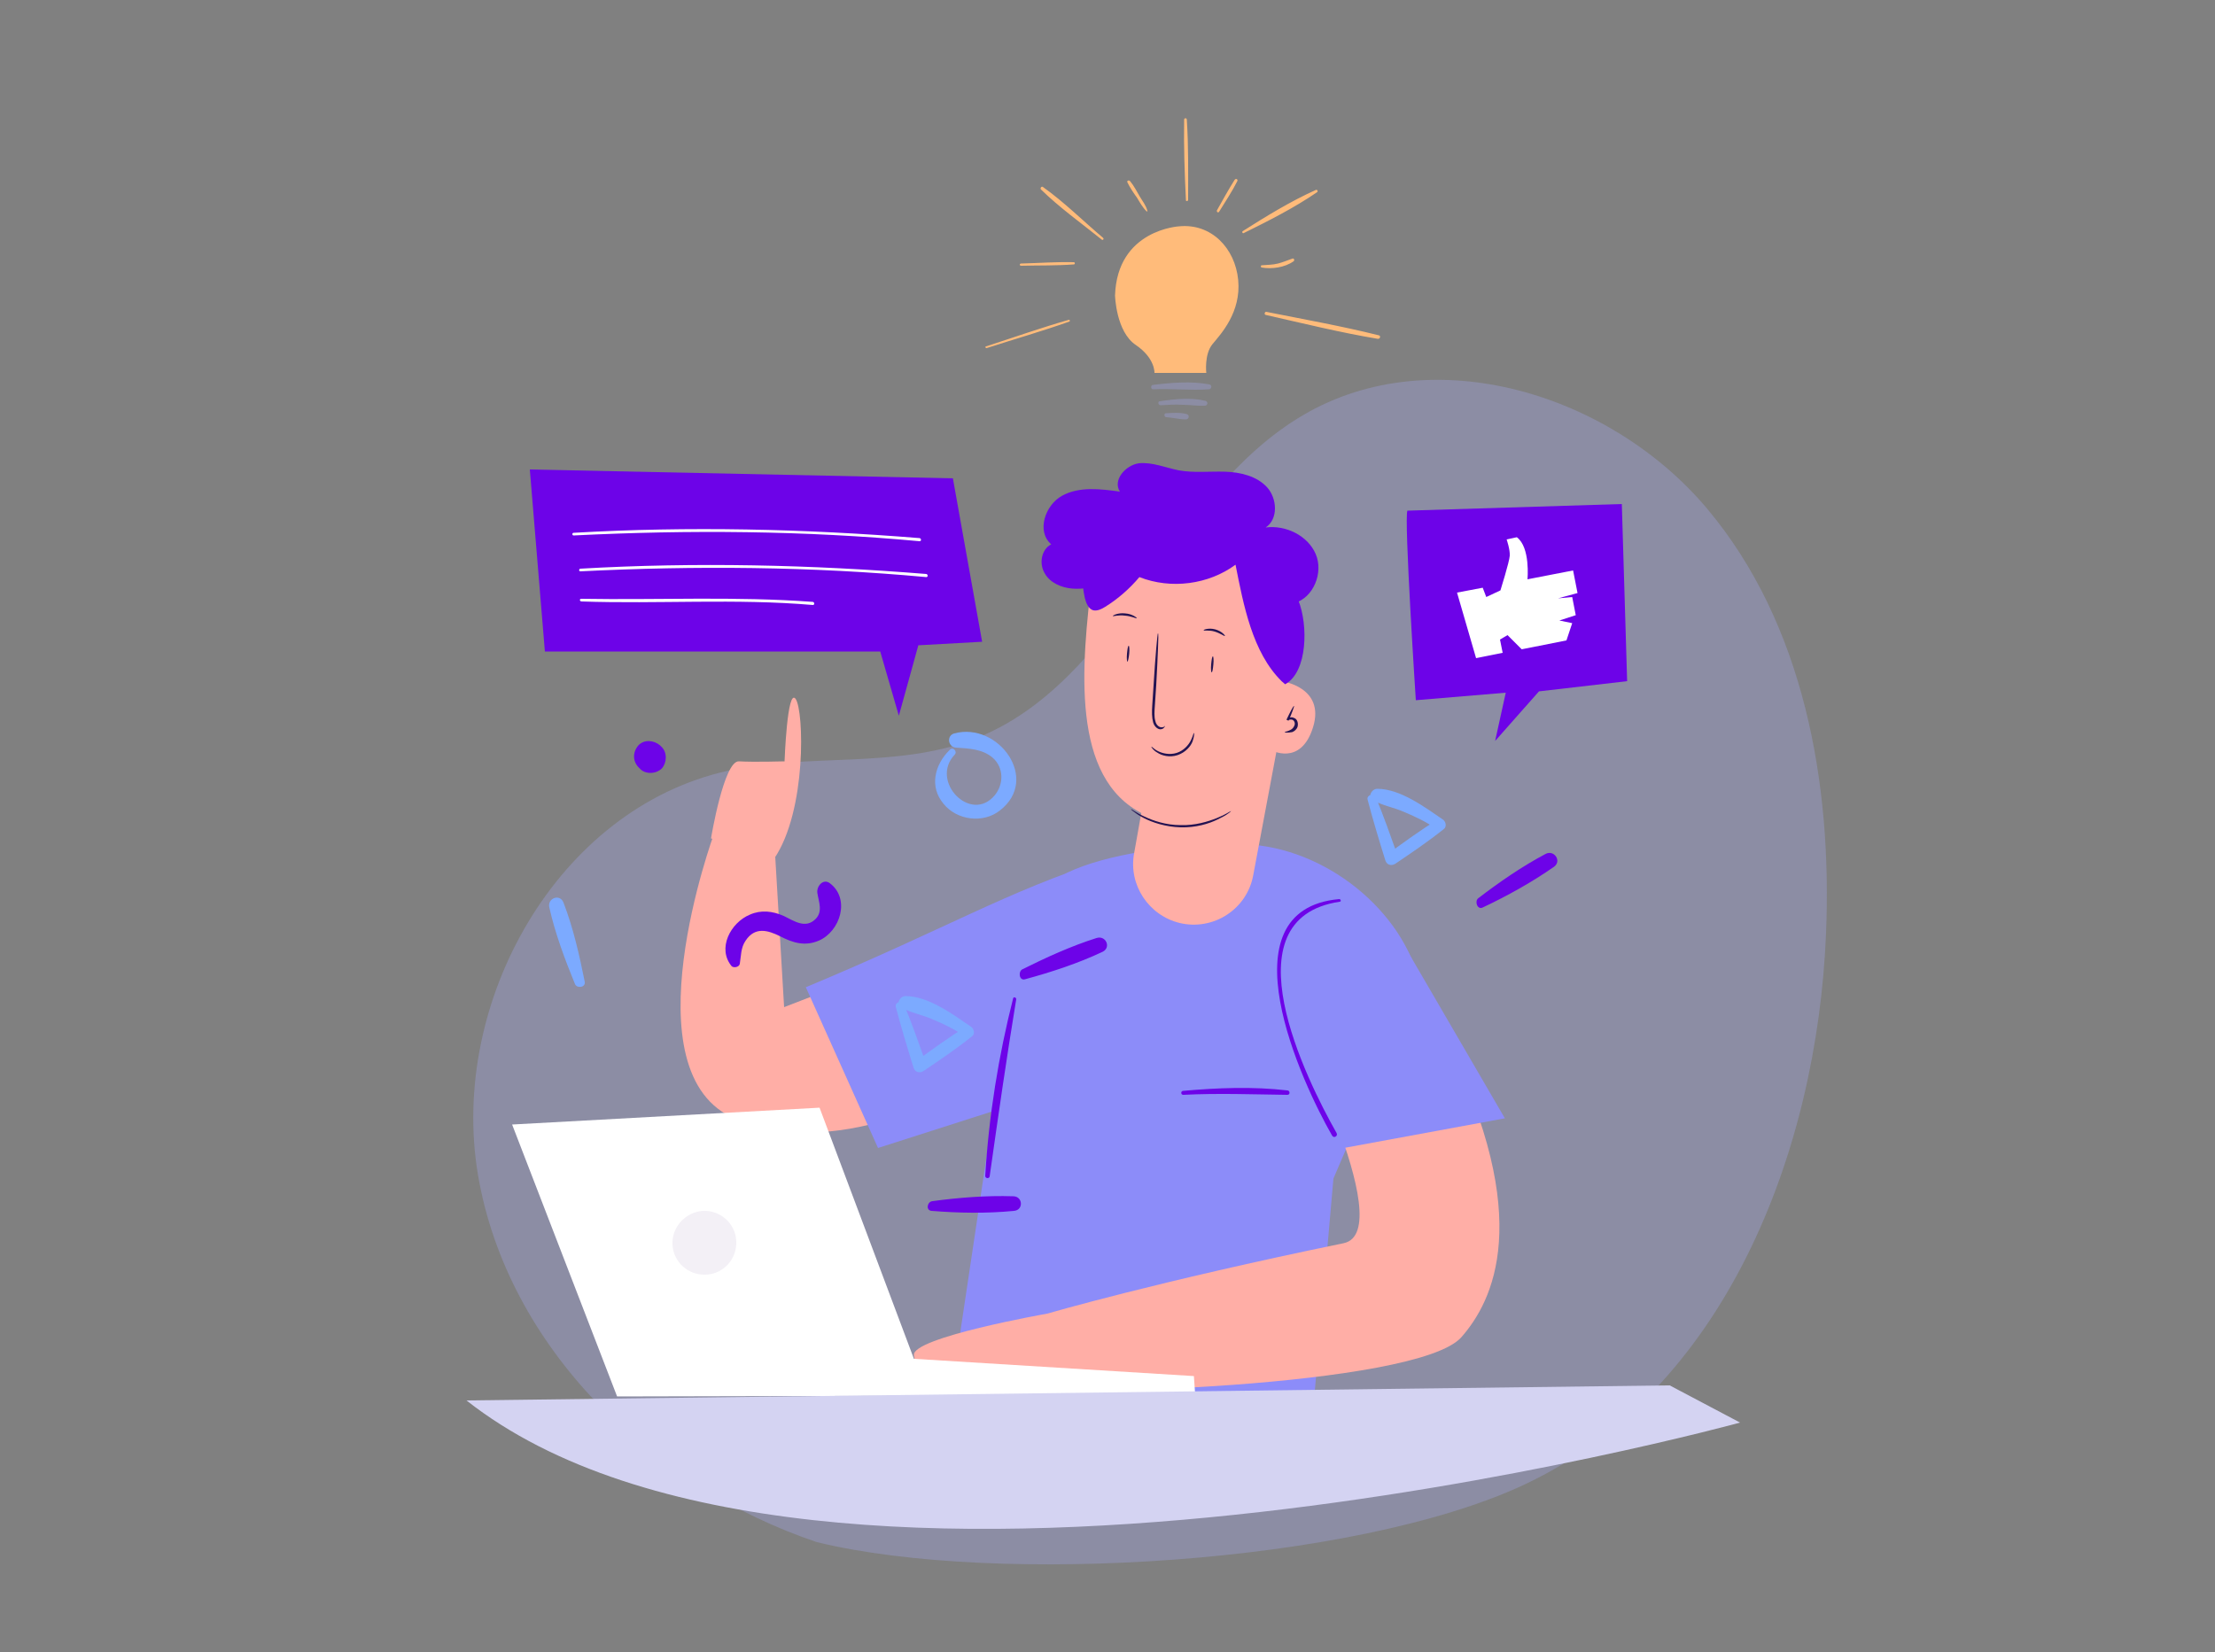 <svg version="1.1" id="Layer_1" xmlns="http://www.w3.org/2000/svg" x="0" y="0" viewBox="0 0 500 373" style="enable-background:new 0 0 500 373" xml:space="preserve"><rect x="0" y="0" width="500" height="373" fill="#808080" stroke="none"/><style>.st0{opacity:.3}.st1{fill:#a7abf9}.st2{fill:#7caaff}.st3{fill:#6d03e8}.st4{fill:#8c8cf9}.st5{fill:#ffaea6}.st6{fill:#241352}.st7{fill:#fff}.st11{fill:#ffbb7a}</style><g class="st0"><path class="st1" d="M184.4 348.2c-37.4-12.6-69.9-44-76.5-82.9s17.9-82.8 56.5-91.3c18.2-4 37.9-.4 55.4-7.1 32.9-12.6 44-55.4 74.4-73.2 29.3-17.2 69.4-4.8 91.2 21.2 21.8 26 28.2 61.9 26.8 95.8-2 49.8-23.1 103.5-68.3 124.6-38.2 17.8-118.7 22.8-159.5 12.9"/></g><path class="st2" d="M214.4 169.3c-3.4 3.3-4.7 8.3-1.4 12.2 3 3.7 8.9 4.5 12.7 1.5 9.2-7.1-.4-20.1-10.3-17.4-1.8.5-1.4 3.1.4 3.2 2.9.2 6 .3 8.3 2.3 2.5 2.2 2.5 5.9.5 8.4-5.4 6.6-14.8-3.1-9.1-9.1.7-.7-.4-1.9-1.1-1.1zm94.3 11.2c1.2 4.6 2.6 9.2 4 13.7.3 1.1 1.4 1.4 2.3.8 3.7-2.5 7.4-5 10.9-7.8.7-.5.5-1.6-.1-2.1-4.1-2.8-9.7-7-14.9-7-1.3 0-2.3 1.9-.9 2.6 2.1 1.2 4.6 1.6 6.9 2.6 2.6 1.1 5.2 2.3 7.5 4 .1-.8.1-1.5.2-2.3-3.9 2.4-7.6 5.1-11.3 7.8.7.1 1.5.3 2.2.4-1.6-4.5-3.2-9-5-13.4-.4-.8-2-.3-1.8.7z"/><path class="st3" d="M334.7 204.9c5.5-2.6 11.1-5.7 16.1-9.2 1.8-1.3 0-3.9-1.9-2.9-5.3 2.8-10.5 6.4-15.2 10-.9.7-.2 2.7 1 2.1z"/><path class="st2" d="M132 221.7c-1.2-6-2.6-12.2-4.8-17.9-.8-2.1-3.7-1-3.2 1.1 1.3 5.8 3.5 11.7 5.8 17.3.4 1 2.4.8 2.2-.5z"/><path class="st3" d="m149.3 168.6-.3-.3c-1.4-1.2-3.6-1.4-4.9 0-1.3 1.5-1.3 3.5 0 4.9l.3.3c1.2 1.4 3.7 1.3 5 0 1.1-1.2 1.3-3.6-.1-4.9z"/><path class="st4" d="M296 323.1s-57.9 13.5-81.1-9.8l8.3-55.5c2.5-16 1-46.7 13.2-57.6 2.4-2.1 4.6-3.2 4.6-3.2 8.6-4.1 23.8-6.4 38.5-6.4 17.8-.1 36.1 13.4 40.8 30.5l-19.3 45-5 57z"/><path class="st5" d="M290.3 228.1s25.9 49.9 13 52.6c-42.3 8.7-66.9 15.9-66.9 15.9l-2.2 16.4c.6 2.5 85.7.3 95.7-11.1 7.1-8.1 16.6-26.7-3.5-67.1l-6.1-13.7-30 7zm-48.7-25.7-64.6 25-2-33.9-13.8-5.3s-20 54.4 5 64.5c25.1 10.1 53.3-8.6 53.3-8.6l22.1-41.7z"/><path class="st4" d="M249.6 194.1c-22.5 7.2-36 15.6-67.7 28.8l16.3 36.3 28.1-9 23.3-56.1zm36.8 27.1 16.4 38.1 36.9-6.8-24.9-42.8-29.4 11.5"/><path class="st3" d="M267.1 247.2c7.9-.4 15.6-.1 23.5 0 .7 0 .6-1 0-1-7.7-.9-15.7-.6-23.5.1-.6 0-.6.9 0 .9zm35.2-44.2c-26.6 2.4-8.4 41.6-1.6 53.4.4.7 1.4.1 1-.6-6.8-12-24.9-48.4.7-52.2.4 0 .3-.6-.1-.6zm-73.6 22.4c-3.3 13-5.5 26.6-6.3 40.1 0 .6.9.7 1 .1 1.9-13.4 3.8-26.7 6-40 0-.4-.6-.6-.7-.2zm62.2-72.4 1.2-16.8c4.4-1.2 6.7-6.9 4.9-11.1-1.8-4.2-6.8-6.6-11.3-6 2.9-1.9 2.6-6.6.3-9.1-2.3-2.5-6-3.4-9.5-3.5-3.5-.1-7 .3-10.4-.3-3-.6-6-1.9-9-1.6-3 .4-6 3.8-4.3 6.4-4.4-.6-9.1-1.2-13 .9-3.9 2.1-5.9 8.1-2.5 11-2.2 1.1-2.8 4.3-1.5 6.5 1.2 2.2 3.8 3.3 6.3 3.5 2.5.2 4.9-.4 7.3-1.1"/><path class="st5" d="m290.2 142.1-.9 11.7s9.9 1.3 7.1 10.4c-2.8 9-9.6 5.1-9.6 5.1s-1.7 23.2-25.4 15.8c-18.9-5.8-17.7-30.3-15.3-51.2.9-8.1 8.6-13.6 16.6-12.1l14.3 2.8c8 1.6 13.8 9.2 13.2 17.5z"/><path class="st5" d="m289.3 163.5-6.4 34.1c-1.4 7.7-9 12.6-16.6 10.8-7-1.7-11.6-8.6-10.3-15.7l3.5-19.6 29.8-9.6z"/><path class="st6" d="M263 163.9s0 .1-.1.2-.2.4-.6.5c-.7.3-1.7-.4-2-1.5-.3-1.1-.3-2.4-.2-3.8.1-1.4.2-2.9.3-4.6.2-3.2.4-6.1.6-8.3.2-2.1.3-3.4.4-3.4.1 0 .1 1.3 0 3.4-.1 2.1-.2 5-.4 8.3-.1 1.6-.2 3.1-.3 4.5-.1 1.4-.2 2.6.1 3.6.2 1 1 1.5 1.5 1.4.6 0 .7-.4.7-.3zm-7.7 18.8c.1-.1 1.1.8 3.1 1.7 1.9.9 4.8 1.9 8.1 1.9 3.3.1 6.2-.8 8.2-1.6 2-.8 3.1-1.6 3.2-1.6 0 0-.2.3-.7.6-.5.4-1.3.8-2.3 1.3-2 1-5 1.9-8.4 1.8-3.4-.1-6.4-1.1-8.3-2.1-1-.5-1.7-1-2.2-1.4-.5-.3-.7-.6-.7-.6zm4.6-14.1c.1-.1.5.5 1.5 1s2.6.9 4.2.4 2.7-1.8 3.2-2.8c.5-1 .6-1.7.7-1.7.1 0 .1.8-.3 1.9-.4 1.1-1.6 2.5-3.4 3.1-1.8.6-3.6.1-4.6-.6-.9-.5-1.3-1.2-1.3-1.3zm30.1-3.3c0-.1.6-.1 1.3-.5.4-.2.7-.5.9-1 .2-.5 0-1.1-.5-1.3-.4-.1-.8 0-.9.2l-.4-.2c.9-1.9 1.6-3.2 1.7-3.1.1 0-.4 1.4-1.2 3.3l-.4-.2c.3-.5 1-.7 1.6-.4.4.1.7.5.8.9.1.4.1.7 0 1.1-.2.6-.7 1-1.2 1.2-1.1.2-1.7.1-1.7 0zm-18.3-23c-.1-.1 1.1-.6 2.6-.2 1.5.4 2.3 1.4 2.2 1.5-.1.1-1-.6-2.3-1-1.3-.4-2.4-.1-2.5-.3zm-20.5-3.2c-.1-.1 1.1-.8 2.8-.6 1.6.1 2.7 1 2.6 1.1-.1.1-1.2-.5-2.7-.6-1.4-.2-2.6.2-2.7.1z"/><path class="st3" d="M289.3 153.8c-6.6-6.5-8.6-17.2-10.4-26.3-6.1 4.5-14.6 5.6-21.7 2.8-2.2 2.6-4.8 4.9-7.7 6.7-.8.5-1.8 1-2.7.8-1.1-.3-1.6-1.6-1.9-2.7-.8-3.6-.9-7.5.4-11s3.9-6.6 7.4-7.9c3.7-1.4 7.9-.8 11.7.2 5.8 1.5 11.4 3.8 16.6 6.8 5.1 3 9.9 6.9 12.1 12.4 2.2 5.5 2.1 16.1-3 18.9"/><path class="st6" d="M273.5 151.8c-.1 0-.2-.8-.1-1.8s.2-1.8.4-1.8c.1 0 .2.8.1 1.8s-.2 1.8-.4 1.8zm-19-2.4c-.1 0-.2-.8-.1-1.8s.2-1.8.4-1.8c.1 0 .2.8.1 1.8s-.3 1.8-.4 1.8z"/><path class="st5" d="M160.5 189.3s2.9-17.6 6.3-17.4c3.4.2 10.3 0 10.3 0s.6-16.7 2.5-14.1c1.9 2.7 2.5 25.2-4.8 36l-14.3-4.5zm75.9 107.3s-30.7 5.4-30.1 9.4c.6 4 2.8 8 2.8 8l27.4-.6v-16.8z"/><path class="st7" d="m269.8 315-.3-4.3-63.2-3.9-21.3-56.7-69.4 3.8 23.7 61.4z"/><path d="M153.9 280.9c.2 2.8 2.6 5 5.4 4.9 2.8-.2 5-2.6 4.9-5.4-.2-2.8-2.6-5-5.4-4.9-2.9.2-5.1 2.6-4.9 5.4z" style="opacity:.41;fill:#fff"/><path d="M151.8 281c.2 4 3.6 7 7.6 6.8 4-.2 7-3.6 6.8-7.6-.2-4-3.6-7-7.6-6.8-3.9.3-7 3.7-6.8 7.6z" style="opacity:.41;fill:#e0dae8"/><path d="m105.3 316.2 271.6-3.4 15.9 8.4s-208.5 57.2-287.5-5z" style="fill:#d4d3f2"/><path class="st3" d="M317.7 115.3c-.8 1.6 1.9 42.8 1.9 42.8l20.3-1.7-2.4 10.9 9.9-11.2 19.9-2.3-1.2-40-48.4 1.5z"/><path class="st11" d="M266.2 51.1s-14 .7-14.5 15.6c0 0 .2 8.2 4.7 11.2 4.4 3 4.2 6.3 4.2 6.3h11.7s-.5-4.2 1.4-6.5 6.5-7.2 5.8-14.5c-.7-7.2-6.1-12.8-13.3-12.1z"/><g class="st0"><path class="st1" d="M260.3 87.9c4.2-.2 8.4.3 12.6 0 .6 0 .8-1 .1-1.1-4-.8-8.7-.4-12.7.1-.6 0-.6 1 0 1z"/></g><g class="st0"><path class="st1" d="M262 91.5c1.7-.1 3.3-.2 5-.1 1.7 0 3.4.3 5 .2.6 0 .8-.9.1-1.1-3.2-.8-7.1-.4-10.3.1-.5 0-.4.9.2.9z"/></g><path d="M263.3 94.2c1.5.1 3 .5 4.4.5.7 0 .9-1 .2-1.2-1.4-.4-3.1-.3-4.6-.2-.6-.1-.6.9 0 .9z" style="opacity:.3;fill:#a7abf9"/><path class="st11" d="M222.7 78.6c6.2-2 12.5-3.8 18.7-6 .2-.1.1-.4-.1-.4-6.3 1.8-12.5 4-18.7 6-.3 0-.1.5.1.4zm7.8-18.6c3.9-.1 7.9 0 11.9-.3.3 0 .3-.5 0-.5-3.9-.1-7.9.2-11.9.3-.4 0-.4.5 0 .5zm18.5-6.3c-4.5-3.8-8.8-8.1-13.6-11.5-.3-.2-.7.3-.4.6 4.2 4.1 9.1 7.6 13.7 11.3.2.2.6-.1.3-.4zm10-6.1c-.3-1.2-1.1-2.2-1.7-3.2-.7-1.2-1.3-2.4-2.2-3.5-.3-.3-.8-.1-.6.3.6 1.2 1.4 2.4 2.2 3.5.6 1 1.2 2.1 2.1 3 .1.1.3 0 .2-.1zm9.2-2.5c0-6 .1-12.1-.3-18.1 0-.4-.6-.4-.6 0-.1 6 .1 12.1.4 18.1-.1.4.5.4.5 0zm7 2.7c1.4-2.3 2.9-4.5 4.1-6.9.2-.4-.3-.7-.6-.3-1.4 2.2-2.7 4.6-4 6.9-.1.4.3.6.5.3zm5.6 4.8c5.5-2.7 11.4-5.7 16.5-9.2.3-.2 0-.7-.3-.5-5.6 2.5-11.3 6-16.5 9.3-.2.2 0 .6.3.4zm4 7.8c2.3.4 5.2 0 7.2-1.4.3-.2.1-.8-.3-.6-1.1.4-2.1.8-3.2 1.1-1.2.3-2.5.3-3.7.4-.2 0-.3.4 0 .5zm.9 10.7c8.4 1.9 16.9 4 25.3 5.4.5.1.8-.7.2-.8-8.4-2.1-16.9-3.6-25.4-5.3-.3 0-.5.6-.1.7z"/><path class="st3" d="M167 217.6c.3-1.8.2-3.6 1.3-5.2 2.1-3.2 5-2.4 7.8-1 2.9 1.5 5.6 2.3 8.7 1 4.9-2.1 7.2-9.5 2.5-13-1.5-1.1-3 .7-2.8 2.2.3 2 1.3 4.2-.4 5.9-2.3 2.3-4.9.4-7.2-.7-2.5-1.1-5.1-1.4-7.6-.3-4.4 1.8-7.5 7.7-4.1 11.7.6.4 1.7.1 1.8-.6zm64.4 3.5c5.9-1.6 12-3.6 17.5-6.2 2-1 .7-3.8-1.4-3.1-5.7 1.8-11.4 4.4-16.8 7.1-.9.6-.6 2.6.7 2.2z"/><path class="st2" d="M202.2 227.3c1.2 4.6 2.6 9.2 4 13.7.3 1.1 1.4 1.4 2.3.8 3.7-2.5 7.4-5 10.9-7.8.7-.5.5-1.6-.1-2.1-4.1-2.8-9.7-7-14.9-7-1.3 0-2.3 1.9-.9 2.6 2.1 1.2 4.6 1.6 6.9 2.6 2.6 1.1 5.2 2.3 7.5 4 .1-.8.1-1.5.2-2.3-3.9 2.4-7.6 5.1-11.3 7.8.7.1 1.5.3 2.2.4-1.6-4.5-3.2-9-5-13.4-.5-.8-2-.3-1.8.7z"/><path class="st3" d="M210.3 273.4c6.1.5 12.5.6 18.6 0 2.2-.2 2-3.3-.2-3.3-6-.2-12.3.3-18.2 1.1-1.2.1-1.6 2.1-.2 2.2z"/><path class="st7" d="m328.9 133.8 4.3 14.8 6-1.2-.6-3 1.7-1 3.2 3.2 10.1-2 1.3-3.9-2.9-.6 3.7-1.2-.8-4.1-3.2.3 4.4-1.2-1-5.1-10.3 2s.7-7.2-2.4-9.5l-2.3.5s.8 2.3.7 3.7c-.1 1.4-2.1 7.8-2.1 7.8l-3.2 1.5-.8-2.1-5.8 1.1z"/><path class="st3" d="m119.6 106 3.4 41.1h75.7l4.2 14.5 4.4-15.9 14.4-.8-6.6-36.9z"/><path class="st7" d="M129.5 120.9c26-1.3 52.1-1.1 78.1 1.3.4 0 .4-.6 0-.7-26-2.1-52.1-2.7-78.1-1.2-.4 0-.4.6 0 .6zm1.5 8.1c26-1.3 52.1-1.1 78.1 1.3.4 0 .4-.6 0-.7-26-2.1-52.1-2.7-78.1-1.2-.3 0-.4.6 0 .6zm.2 6.8c17.5.6 34.8-.7 52.3.8.4 0 .4-.6 0-.7-17.5-1.3-34.8-.4-52.3-.7-.4 0-.4.5 0 .6z"/></svg>